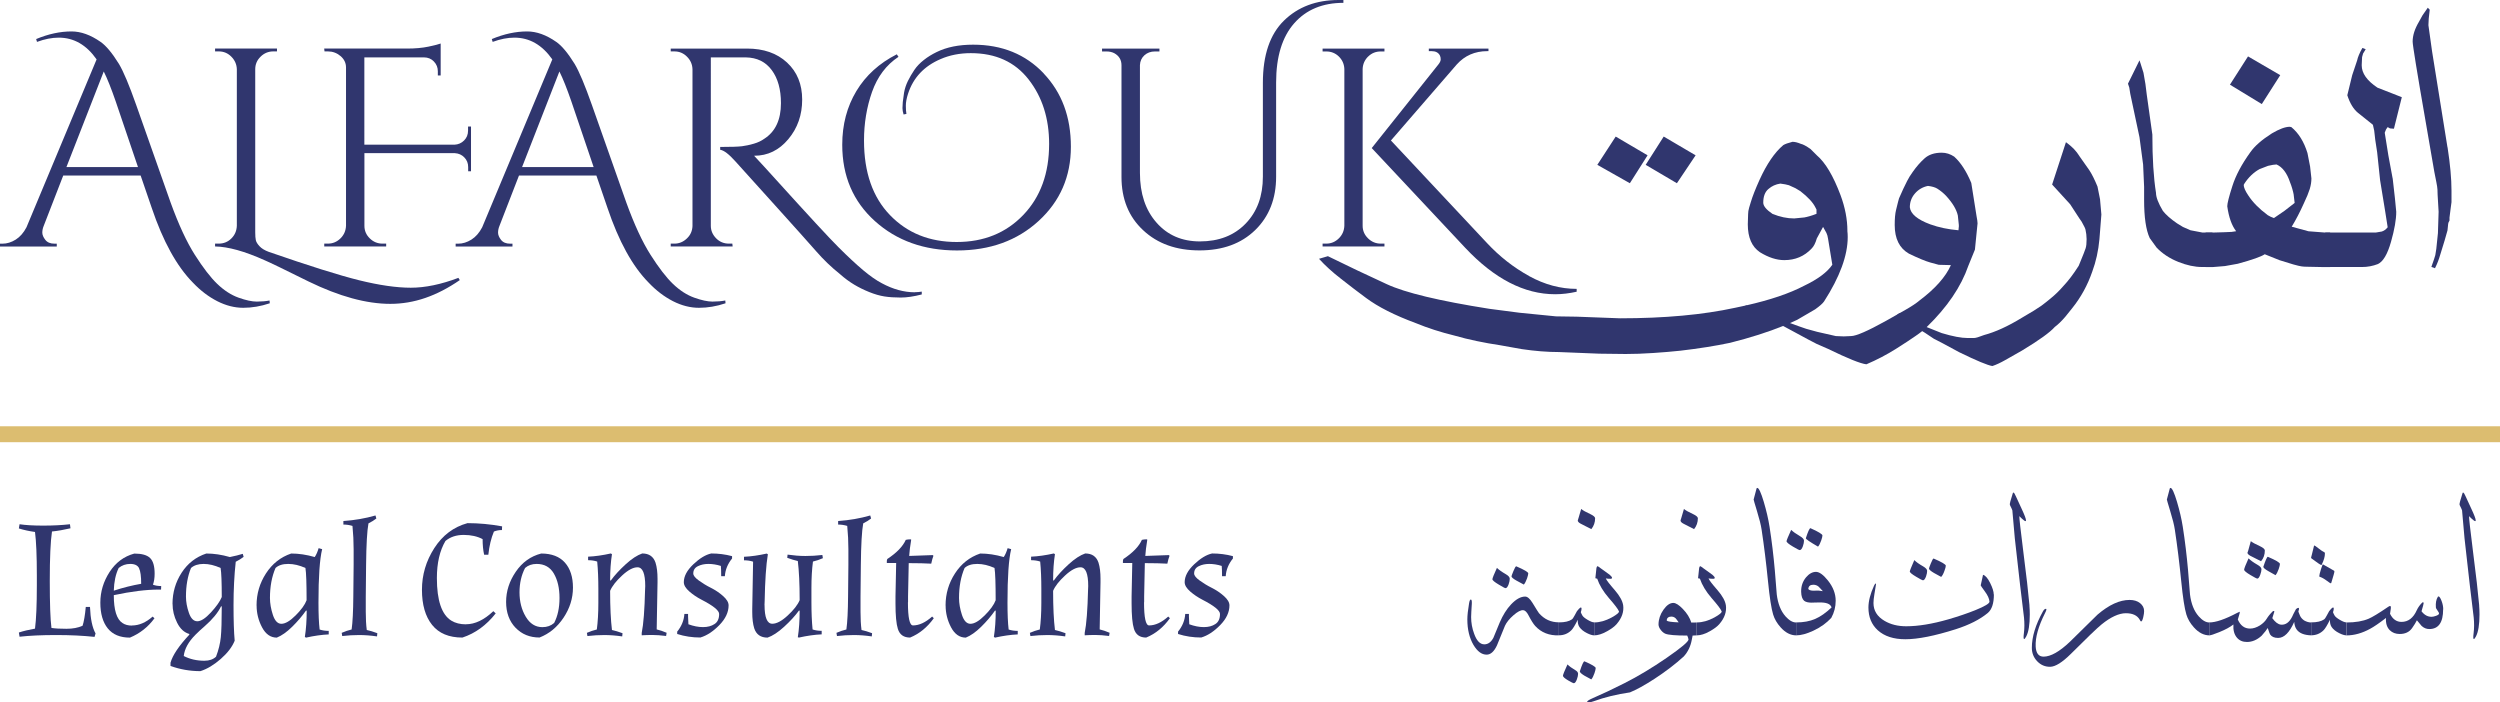 <?xml version="1.0" encoding="UTF-8"?><svg id="Layer_1" xmlns="http://www.w3.org/2000/svg" viewBox="0 0 475.64 133.64"><path d="M351.48,43.93c0-2.17-.43-4.44-1.31-6.81-1.38-3.67-2.88-6.19-4.51-7.57l-1.19-1.19c-.83-.59-1.46-.92-1.87-1-.59-.25-1.11-.38-1.57-.38-.83.21-1.41.42-1.75.63-1.63,1.37-3.13,3.57-4.5,6.57-.79,1.75-1.36,3.19-1.69,4.31-.08.25-.19.59-.31,1.03-.13.44-.19.84-.19,1.22l-.06,1.94c0,2.5.77,4.27,2.31,5.31,1.63,1,3.17,1.5,4.63,1.5,2.09,0,3.81-.73,5.19-2.19.42-.41.75-1.06,1-1.94l1.19-2.19.63,1.13.19.5.13.63.81,4.94c-.96,1.41-2.75,2.75-5.37,4-2.76,1.45-6.42,2.69-11,3.73-.06.02-.12.03-.18.04-.64.15-1.29.28-1.96.42-6.13,1.33-13.42,2-21.88,2l-8.25-.31-3.94-.06-6.94-.69-5.75-.75c-9.5-1.5-16.01-3.06-19.51-4.69l-5.63-2.63-5.56-2.69-1.69.5c1.17,1.29,2.57,2.56,4.19,3.81l2.5,1.94,2.25,1.69c2.29,1.71,5.46,3.31,9.51,4.81,2.21.91,4.67,1.71,7.37,2.37,1.29.37,2.69.72,4.19,1.03s2.96.58,4.37.78l4.19.75c2.5.37,4.86.56,7.07.56l7.69.31,5.01.06c1.58,0,3.33-.06,5.25-.19,1.92-.13,3.65-.27,5.19-.44,3.5-.41,6.65-.91,9.44-1.5,3.85-.97,7.23-2.05,10.12-3.22.45-.18.88-.36,1.31-.55h0c.45-.2.89-.4,1.32-.6l3.43-2c.88-.63,1.44-1.13,1.69-1.5,3-4.67,4.5-8.75,4.5-12.25,0-.42-.02-.81-.07-1.19ZM345.6,40.68c-.42.17-.84.31-1.28.44-.43.12-.78.21-1.03.25l-1.94.19c-1.33,0-2.71-.29-4.13-.87-1.17-.79-1.75-1.5-1.75-2.13,0-1.17.32-2.03.97-2.59.64-.57,1.4-.91,2.28-1.04.71.09,1.25.19,1.63.31l1.25.57.93.56c1.46,1.13,2.42,2.17,2.88,3.13l.19.37v.81ZM307.4,25.98l-3.5,5.38,6.19,3.5,3.37-5.31-6.07-3.57ZM316.53,25.98l-3.43,5.38,5.94,3.5,3.56-5.31-6.07-3.57Z" fill="#30366e"/><path d="M376.18,41.87l-.13-.75-1-6.31c-.92-2.21-2-3.88-3.25-5.01-.75-.5-1.54-.75-2.37-.75-1.38,0-2.47.36-3.28,1.09-.81.73-1.55,1.58-2.22,2.54-.46.62-.82,1.22-1.1,1.78-.27.57-.51,1.06-.72,1.47l-.81,1.81c-.05.13-.11.36-.19.69-.09.34-.21.85-.38,1.54-.17.69-.25,1.64-.25,2.84,0,2.59.89,4.4,2.69,5.44,1.79.87,3.15,1.43,4.07,1.69l1.62.44,2.31.06c-1,2.25-3,4.5-6,6.75-.58.5-1.46,1.08-2.63,1.75l-1.15.65-.44.25-2.16,1.22c-3.46,1.92-5.67,2.88-6.63,2.88l-1.38.06-1.5-.06-3.56-.81-2.07-.57c-.9-.3-1.92-.66-3.07-1.09h0c-2.3-.86-5.08-1.99-8.36-3.37-.06.02-.12.03-.18.04l3.42,1.86,3.81,2.03.19.1,4.63,2.5,1.56.81,2.13.93c3.75,1.83,6.19,2.81,7.31,2.94,1.96-.83,3.83-1.81,5.63-2.94l2.13-1.37,1.57-1.06c.48-.32.9-.64,1.28-.94.31-.25.59-.5.84-.75l.02-.02c3.91-3.79,6.55-7.68,7.93-11.67l1.25-3.07.5-5-.06-.63ZM372.67,43.18l-.06.63c-1.96-.17-3.75-.54-5.37-1.13-2.46-.91-3.75-2-3.88-3.25,0-1,.32-1.87.97-2.62.65-.75,1.47-1.23,2.47-1.44.75.09,1.33.25,1.75.5.67.42,1.25.9,1.75,1.44,1.21,1.33,1.94,2.56,2.19,3.69l.19,1.81v.37Z" fill="#30366e"/><path d="M399.56,37.99l-.5-2.5c-.55-1.33-1.07-2.38-1.57-3.13l-1.81-2.57c-.33-.54-.7-1.02-1.09-1.43-.4-.42-.91-.85-1.53-1.31l-2.63,8.06,3.43,3.75,1.75,2.69.44.63c.5.87.75,1.42.75,1.63l.13.75.06.94c0,.79-.06,1.37-.19,1.75l-.37,1-.94,2.31c-1,1.58-1.98,2.87-2.93,3.87-.71.83-1.53,1.63-2.44,2.37-.55.46-1.13.92-1.75,1.38-.63.45-1.87,1.23-3.75,2.31-2.59,1.58-4.96,2.67-7.13,3.25-.96.38-1.61.57-1.94.57h-1.19c-1.21,0-2.85-.31-4.94-.94l-2.86-1.14-.58-.23-4.59-2.41-.44.25,2.28,1.66,2.48,1.5.53.32,1.69,1.13,1.69.87,3.13,1.69c3.33,1.63,5.44,2.5,6.31,2.63.75-.25,1.56-.63,2.44-1.13l3.19-1.81c3.25-1.96,5.33-3.46,6.25-4.5.62-.46,1.29-1.11,2-1.94l1.31-1.63c1.67-2.08,2.93-4.39,3.81-6.94.71-1.91,1.17-3.98,1.37-6.19l.37-4.69-.25-2.81Z" fill="#30366e"/><path d="M419.07,44.25l-2.31-.44-1.44-.63-1.13-.69c-1.21-.83-2.11-1.63-2.69-2.37-.87-1.46-1.31-2.61-1.31-3.44-.46-2.87-.69-6.57-.69-11.07l-1.07-7.63-.25-2-.37-2.13-.57-1.81-.19-.56-2.19,4.44.25.75.19,1.19,1.75,8.25.69,5.19.19,4.25v2.5c0,3.29.35,5.71,1.07,7.25l1.31,1.81c1.12,1.17,2.5,2.07,4.13,2.72,1.62.65,3.12.97,4.5.97h2v-6.56h-1.88Z" fill="#30366e"/><path d="M442.45,44.25l-3.25-.25-3.19-.87c.79-1.29,1.56-2.77,2.31-4.44.54-1.13.91-2.04,1.13-2.75.21-.71.31-1.37.31-2l-.25-2.25-.5-2.57c-.67-2.17-1.69-3.81-3.07-4.94l-.31-.06c-.84,0-1.96.42-3.38,1.25-1.91,1.21-3.29,2.41-4.13,3.62-1.62,2.25-2.76,4.39-3.4,6.41-.65,2.03-.97,3.3-.97,3.84.29,2.09.85,3.67,1.69,4.75l-.87.13-1.38.06-2.37.07h-1.19v6.56h1.37l2.31-.19,2.44-.44c2.75-.75,4.46-1.35,5.13-1.81l2.81,1.13,2.63.81c.75.21,1.27.33,1.56.37.29.05.67.07,1.13.07l2.94.06h1.37v-6.56h-.87ZM432.64,41.49l-.63-.25-.57-.31c-1.63-1.21-2.85-2.46-3.69-3.75-.59-.87-.87-1.54-.87-2l.13-.25c.79-1.21,1.75-2.13,2.87-2.75l1.63-.63.93-.19.69-.07c1.12.5,1.98,1.63,2.56,3.38.17.41.31.84.44,1.28.12.43.21.78.25,1.03l.19,1.63-1.93,1.5-2,1.37ZM427.7,10.73l-3.44,5.38,6.06,3.69,3.51-5.5-6.13-3.57Z" fill="#30366e"/><path d="M455.21,33.93l-.81-4.37-.69-4.31.25-.63.31-.44.44.25.75.06,1.5-6-4.63-1.81c-2-1.33-3-2.75-3-4.25l.07-1.56.19-.69.5-.81-.63-.25c-.54.96-.87,1.75-1,2.38l-.94,2.81-.93,3.81c.5,1.54,1.19,2.67,2.06,3.37l2.81,2.25.25,1.12.19,1.69.37,2.43.56,5.32.94,5.75.5,3.19c-.33.41-.71.69-1.13.81l-1.12.19h-9.63v6.56h7.01c1.04,0,2.04-.19,3-.56,1-.46,1.83-1.86,2.5-4.22.67-2.35,1-4.26,1-5.72l-.25-2.57-.43-3.81Z" fill="#30366e"/><path d="M465.65,28.05l-2.94-18.32-.69-4.94.06-1.25.19-1.69-.37-.38-1,1.44-.69,1.25c-.79,1.33-1.19,2.58-1.19,3.75,0,.67.83,5.79,2.5,15.38l1.63,9.44.37,1.87c.13.63.2,1.12.22,1.47.02.35.03.68.03.97l.19,3.25-.13,4.06-.31,3-.19,1.19-.25.81-.5,1.43.69.25c.42-.83.75-1.69,1-2.57l.81-2.63.57-2,.13-1.25.06-.25.19-.37v-.56l.19-1.51.19-1.43v-2.19c0-2.25-.25-5.01-.75-8.25Z" fill="#30366e"/><path d="M51.3,57.17c-.72.14-1.54.21-2.45.21s-2.07-.25-3.47-.75c-1.4-.5-2.74-1.37-4.04-2.61-1.29-1.24-2.71-3.09-4.27-5.54-1.56-2.45-3.09-5.76-4.6-9.92l-6.56-18.6c-1.33-3.77-2.42-6.36-3.28-7.8-1.29-2.08-2.46-3.48-3.49-4.19-1.9-1.33-3.75-1.99-5.54-1.99-2.15,0-4.39.48-6.72,1.45l.16.54c1.47-.54,2.85-.81,4.14-.81,2.87,0,5.27,1.38,7.2,4.14l-13.34,31.94c-.54,1.04-1.22,1.82-2.04,2.34-.83.52-1.67.78-2.53.78H0v.54h10.8v-.54h-.43c-.79,0-1.37-.24-1.75-.73-.37-.48-.57-.94-.57-1.37s.09-.86.27-1.29l3.71-9.57h14.73l2.1,6.13c2.15,6.38,4.77,11.13,7.85,14.25,1.43,1.51,2.98,2.68,4.62,3.52,1.65.84,3.3,1.26,4.95,1.26s3.33-.28,5.05-.86l-.05-.54ZM12.64,31.78l7.1-18.18c.68,1.36,1.43,3.25,2.26,5.65l4.25,12.53h-13.61Z" fill="#30366e"/><path d="M87.22,52.86c-3.3,1.25-6.32,1.88-9.06,1.88s-6.02-.48-9.84-1.42c-3.82-.95-9.54-2.75-17.18-5.4-.79-.29-1.38-.65-1.77-1.08-.4-.43-.63-.82-.7-1.16-.07-.34-.11-.83-.11-1.48V13.17c0-.93.34-1.73,1.02-2.39.68-.67,1.49-1,2.42-1h.7v-.54h-11.78v.54h.7c.93,0,1.73.33,2.39,1,.66.66,1.02,1.46,1.05,2.39v29.79c-.04.97-.39,1.77-1.05,2.42-.66.65-1.46.97-2.39.97h-.7v.54c2.48.04,5.63.91,9.47,2.64,1.08.46,3.85,1.81,8.33,4.03,5.81,2.83,10.99,4.25,15.54,4.25s8.85-1.51,13.22-4.52l-.27-.43Z" fill="#30366e"/><path d="M89.05,24.09v.75c0,.76-.25,1.38-.75,1.88-.5.51-1.11.77-1.83.81h-17.15V10.92h11.35c.75,0,1.38.26,1.88.78.5.52.75,1.14.75,1.85v.81h.54v-6.08c-.35.14-1.13.34-2.31.59-1.18.25-2.55.37-4.09.37h-15.76l.06.54h.65c.89,0,1.69.29,2.39.88.7.59,1.05,1.32,1.05,2.18v30.12c-.04.93-.38,1.73-1.05,2.39-.67.66-1.46,1-2.39,1h-.7v.54h11.78v-.54h-.7c-.93,0-1.74-.33-2.42-1-.68-.66-1.02-1.46-1.02-2.39v-13.82h17.21c.72.04,1.32.31,1.8.81.49.5.73,1.11.73,1.83v.8h.54v-8.5h-.54Z" fill="#30366e"/><path d="M137.99,57.17c-.72.14-1.53.21-2.44.21s-2.07-.25-3.47-.75c-1.4-.5-2.74-1.37-4.04-2.61-1.29-1.24-2.71-3.09-4.27-5.54-1.56-2.45-3.09-5.76-4.6-9.92l-6.56-18.6c-1.33-3.77-2.42-6.36-3.28-7.8-1.29-2.08-2.46-3.48-3.5-4.19-1.9-1.33-3.75-1.99-5.54-1.99-2.15,0-4.39.48-6.72,1.45l.16.54c1.47-.54,2.85-.81,4.14-.81,2.87,0,5.27,1.38,7.21,4.14l-13.34,31.94c-.54,1.04-1.22,1.82-2.04,2.34-.83.52-1.67.78-2.53.78h-.48v.54h10.81v-.54h-.43c-.79,0-1.37-.24-1.75-.73-.37-.48-.56-.94-.56-1.37s.09-.86.27-1.29l3.71-9.57h14.73l2.1,6.13c2.15,6.38,4.76,11.13,7.85,14.25,1.43,1.51,2.98,2.68,4.62,3.52,1.65.84,3.3,1.26,4.95,1.26s3.33-.28,5.05-.86l-.05-.54ZM99.33,31.78l7.1-18.18c.68,1.36,1.43,3.25,2.26,5.65l4.25,12.53h-13.6Z" fill="#30366e"/><path d="M174.07,55.61c-2.08,0-4.18-.58-6.29-1.72-1.04-.54-2.23-1.37-3.58-2.5-1.34-1.13-2.89-2.57-4.65-4.33-1.76-1.75-5.74-6.06-11.94-12.91-1.55-1.72-2.92-3.22-4.14-4.52h.05c2.55,0,4.7-1.05,6.46-3.15,1.76-2.1,2.64-4.61,2.64-7.53s-.96-5.27-2.88-7.05-4.46-2.66-7.61-2.66h-14.52v.54h.7c.93,0,1.73.33,2.39,1,.67.66,1.02,1.46,1.05,2.39v29.85c-.04.93-.39,1.72-1.08,2.36-.68.65-1.47.97-2.36.97h-.7v.54h11.78l-.06-.54h-.65c-.96,0-1.78-.34-2.44-1.02-.66-.68-1-1.47-1-2.37V10.92h6.67c2.12.04,3.75.84,4.92,2.42,1.17,1.58,1.75,3.68,1.75,6.29,0,3.15-1.06,5.42-3.17,6.77-.54.39-1.2.71-1.99.94-.79.23-1.53.39-2.23.48-.7.09-2.09.14-4.17.14v.54c.68.08,1.65.81,2.9,2.21,1.26,1.4,3.8,4.22,7.64,8.47,3.83,4.25,6.43,7.14,7.77,8.68,1.34,1.54,2.84,2.98,4.49,4.3.89.79,1.79,1.45,2.69,1.99.9.54,1.86,1.01,2.88,1.42,1.02.41,1.98.69,2.88.83.89.14,1.92.21,3.09.21s2.5-.2,4.01-.59v-.54c-.43.07-.86.11-1.29.11Z" fill="#30366e"/><path d="M198.57,13.96c-3.46-3.64-7.94-5.46-13.42-5.46-2.72,0-5.04.46-6.94,1.4-.89.43-1.71.93-2.44,1.51-.74.58-1.34,1.2-1.8,1.88-.46.68-.88,1.39-1.24,2.12-.36.74-.6,1.48-.73,2.23-.12.75-.2,1.34-.24,1.77-.04.43-.06.82-.06,1.16s.07.75.21,1.21l.54-.11c-.07-.39-.11-.91-.11-1.56s.14-1.42.43-2.31c1-3.05,3.07-5.23,6.18-6.56,1.72-.75,3.64-1.13,5.75-1.13,4.73,0,8.4,1.67,11,5.01,2.6,3.33,3.9,7.42,3.9,12.26,0,5.59-1.64,10.1-4.92,13.52-3.28,3.42-7.5,5.14-12.66,5.14s-9.4-1.7-12.69-5.11c-3.3-3.41-4.95-8.14-4.95-14.2,0-3.26.51-6.34,1.53-9.25,1.03-2.9,2.7-5.13,5.03-6.67l-.32-.48c-3.33,1.69-5.9,4.02-7.69,6.99-1.79,2.98-2.69,6.38-2.69,10.22,0,5.95,2.07,10.79,6.21,14.52,4.14,3.73,9.35,5.59,15.62,5.59s11.45-1.87,15.54-5.62c4.09-3.75,6.13-8.45,6.13-14.12s-1.73-10.31-5.19-13.95Z" fill="#30366e"/><path d="M254.69,0c-4.27,0-7.74,1.31-10.41,3.92-2.67,2.62-4.01,6.56-4.01,11.83v17.86c0,3.69-1.09,6.67-3.28,8.93-2.19,2.26-5.09,3.39-8.71,3.39-3.4,0-6.16-1.19-8.25-3.58-2.1-2.38-3.15-5.53-3.15-9.44V12.37c.04-.75.32-1.37.86-1.86.54-.48,1.2-.72,1.99-.72h.86v-.54h-10.92v.54h.86c.54,0,1.03.11,1.45.32.93.51,1.39,1.28,1.39,2.31v21.24c0,4.2,1.37,7.58,4.12,10.14,2.74,2.57,6.32,3.84,10.73,3.84s7.94-1.29,10.59-3.87c2.65-2.58,3.98-5.97,3.98-10.16V15.7c0-4.91,1.15-8.67,3.44-11.27,2.29-2.6,5.42-3.89,9.36-3.89v-.54h-.91Z" fill="#30366e"/><path d="M260.31,10.75c.66-.65,1.46-.96,2.39-.96h.7v-.54h-11.77v.54h.7c.93,0,1.73.32,2.39.96.66.65,1.01,1.43,1.05,2.37v29.84c-.04.93-.38,1.73-1.05,2.39-.67.66-1.46,1-2.39,1h-.7v.54h11.77v-.54h-.7c-.93,0-1.74-.33-2.42-1-.68-.66-1.03-1.46-1.03-2.39V13.12c.04-.93.39-1.72,1.05-2.37ZM290.91,52.51c-2.96-1.63-5.62-3.72-7.99-6.26l-18.29-19.52,12.53-14.47c1.51-1.68,3.45-2.53,5.81-2.53h.22v-.48h-11.35v.48h.54c.75,0,1.27.27,1.56.81.11.21.16.46.16.75s-.15.61-.43.96l-12.69,15.92,17.8,18.99c5.52,5.87,11.22,8.82,17.1,8.82,1.36,0,2.72-.17,4.09-.48v-.54c-3.08,0-6.1-.81-9.06-2.44Z" fill="#30366e"/><path d="M296.62,120.88c-1.87.07-3.39-.53-4.54-1.79-.35-.39-.77-1.05-1.25-1.98-.33-.65-.67-.99-1.02-1.02-.47-.04-1.09.29-1.87.97-.78.68-1.31,1.35-1.61,1.99-.5,1.25-1.01,2.5-1.53,3.75-.55,1.17-1.2,1.75-1.96,1.75-.94,0-1.77-.62-2.51-1.86-.77-1.32-1.16-2.94-1.16-4.84,0-.76.11-1.78.33-3.07.08-.48.19-.72.33-.72.15,0,.22.27.19.82-.01.44-.04.94-.09,1.49-.02.42-.04.77-.04,1.03,0,1.09.19,2.15.58,3.19.48,1.33,1.12,2,1.93,2,.7,0,1.27-.41,1.72-1.23.41-.98.81-1.96,1.21-2.93.6-1.4,1.32-2.55,2.16-3.44.94-.99,1.83-1.49,2.68-1.49.43,0,.89.39,1.37,1.16.75,1.23,1.17,1.89,1.26,2,1.01,1.16,2.27,1.74,3.79,1.74v2.46ZM287.24,110.11c0,.29-.07.64-.21,1.05-.18.49-.37.74-.6.74-.11,0-.53-.23-1.28-.68-.81-.48-1.21-.82-1.21-1.02,0-.19.29-.91.86-2.16.34.34.89.74,1.67,1.19.51.29.77.59.77.88ZM290.76,109.09c0,.18-.08.49-.23.95-.2.55-.4.94-.61,1.18-.47-.25-.93-.5-1.39-.75-.64-.36-.96-.64-.96-.82,0-.07.12-.41.37-1.01s.42-.9.53-.9c1.53.66,2.3,1.11,2.3,1.37Z" fill="#30366e"/><path d="M303.31,120.88c-.35,0-.81-.14-1.37-.42-.66-.33-1.13-.71-1.44-1.16-.25-.37-.35-.84-.32-1.39-.52,1.05-.93,1.73-1.25,2.03-.64.62-1.42.93-2.32.93v-2.46c1.1,0,1.91-.19,2.44-.56.14-.09.32-.34.53-.75.25-.48.39-.75.44-.81.58-.76.88-.91.88-.46,0,.16-.05.38-.14.65.06.16.15.37.29.61.13.24.47.52,1.01.84.54.32.95.48,1.25.48v2.46ZM300.24,128.2c0,.29-.08.64-.23,1.05-.18.49-.37.74-.6.74-.09,0-.44-.18-1.05-.53-.67-.4-1-.7-1-.89,0-.19.29-.91.86-2.16.35.35.84.71,1.46,1.07.37.21.56.45.56.72ZM303.59,127.11c0,.19-.08.51-.23.96-.19.55-.39.95-.61,1.19-.43-.25-.87-.49-1.32-.72-.57-.35-.86-.62-.86-.81.41-1.27.7-1.91.88-1.91,1.43.62,2.14,1.05,2.14,1.28Z" fill="#30366e"/><path d="M303.48,98.6c0,.78-.24,1.47-.72,2.07-.69-.35-1.37-.7-2.05-1.05-.35-.19-.53-.39-.53-.6,0,.02.22-.71.65-2.19.3.26.88.59,1.74.98.61.29.91.56.91.79ZM308.82,115.16c.16,1.23-.25,2.42-1.23,3.56-.39.46-.99.91-1.81,1.37-.94.53-1.76.79-2.47.79v-2.46c1.05,0,2.15-.31,3.3-.93,1.03-.57,1.5-.97,1.4-1.19-.16-.41-.81-1.26-1.93-2.54-1.06-1.23-1.8-2.46-2.21-3.68-.27,0-.38-.06-.33-.19.04-.44.1-1.04.19-1.79.07-.36.19-.46.37-.3.58.41,1.3.93,2.16,1.56.29.25.44.44.44.58,0,.12-.1.18-.3.18-.34,0-.63-.02-.88-.07.11.32.68,1.06,1.72,2.25.94,1.09,1.46,2.05,1.58,2.88Z" fill="#30366e"/><path d="M322.85,120.88c-.26.02-.53.04-.82.04-.02.13-.08.4-.16.81-.23,1.25-.74,2.31-1.53,3.17-1.58,1.44-3.42,2.85-5.53,4.23-1.89,1.23-3.46,2.09-4.7,2.6-2.56.37-4.85.94-6.88,1.68-.42.15-.76.23-1.02.23-.16,0-.25-.04-.25-.11,0-.15.32-.37.96-.65,1.96-.85,4.01-1.82,6.12-2.89,2.6-1.31,5.29-2.93,8.09-4.86,2.72-1.88,4.1-3.04,4.12-3.47-.06-.28-.14-.53-.25-.74-2.22,0-3.61-.12-4.16-.35-.3-.13-.59-.36-.84-.68-.3-.37-.46-.74-.46-1.09.01-.98.32-1.91.93-2.78.61-.87,1.24-1.31,1.89-1.31.47,0,1.08.39,1.82,1.16.78.81,1.32,1.67,1.6,2.58.39,0,.73,0,1.04-.02v2.46ZM319.38,118.41c-.11-.14-.23-.32-.39-.54-.23-.35-.55-.54-.95-.56-.28-.01-.51.05-.68.18-.18.13-.26.34-.25.6.19.16.94.27,2.26.32Z" fill="#30366e"/><path d="M323.03,98.6c0,.78-.24,1.47-.72,2.07-.69-.35-1.37-.7-2.05-1.05-.35-.19-.53-.39-.53-.6,0,.02.22-.71.65-2.19.3.26.88.59,1.74.98.61.29.91.56.91.79ZM328.36,115.16c.16,1.23-.25,2.42-1.23,3.56-.39.46-.99.91-1.81,1.37-.94.53-1.76.79-2.47.79v-2.46c1.05,0,2.15-.31,3.3-.93,1.03-.57,1.5-.97,1.4-1.19-.16-.41-.81-1.26-1.93-2.54-1.06-1.23-1.8-2.46-2.21-3.68-.27,0-.38-.06-.33-.19.04-.44.1-1.04.19-1.79.07-.36.19-.46.37-.3.58.41,1.3.93,2.16,1.56.29.25.44.44.44.58,0,.12-.1.18-.3.18-.34,0-.63-.02-.88-.07.11.32.68,1.06,1.72,2.25.94,1.09,1.46,2.05,1.58,2.88Z" fill="#30366e"/><path d="M341.73,120.88c-1.06,0-2.05-.51-2.96-1.53-.69-.77-1.16-1.58-1.42-2.44-.34-1.11-.67-3.23-.98-6.35-.35-3.49-.75-6.74-1.21-9.77-.13-.89-.43-2.08-.89-3.58-.42-1.38-.63-2.1-.63-2.17.16-.55.35-1.26.56-2.12.04-.06.08-.09.14-.09.29,0,.7.88,1.23,2.65.49,1.65.86,3.23,1.1,4.75.42,2.69.75,5.44,1,8.26.12,1.53.24,3.06.37,4.6.22,1.78.77,3.16,1.65,4.16.69.78,1.37,1.18,2.05,1.18v2.46Z" fill="#30366e"/><path d="M343.22,102.87c0,.29-.07.64-.21,1.05-.18.49-.37.74-.6.74-.11,0-.54-.22-1.3-.67-.81-.48-1.21-.82-1.21-1.02,0-.15.29-.87.88-2.16.35.35.91.75,1.67,1.19.51.3.77.59.77.86ZM349.25,114.3c0,1.16-.28,2.25-.84,3.26-.91.98-2.05,1.8-3.42,2.44-1.25.58-2.34.88-3.26.88v-2.46c1.39,0,2.6-.22,3.63-.67.98-.42,2.02-1.15,3.11-2.18-.19-.67-.98-.98-2.39-.95-1.13.02-1.58.04-1.35.04-.69,0-1.18-.12-1.47-.35-.36-.3-.56-.88-.58-1.72-.02-1.06.29-1.98.93-2.75.58-.69,1.22-1.04,1.89-1.04.64,0,1.4.55,2.28,1.65.98,1.23,1.47,2.51,1.47,3.84ZM346.73,101.87c0,.19-.08.5-.23.95-.19.55-.39.94-.61,1.18-1.54-.89-2.32-1.42-2.32-1.6.41-1.27.7-1.91.88-1.91,1.52.68,2.28,1.14,2.28,1.39ZM346.8,112.46c-.48-.53-.74-.81-.79-.84-.29-.25-.63-.37-1.02-.37-.6,0-.91.27-.95.81.13.2.43.3.91.32.34,0,.68,0,1.03-.02.27.02.54.06.81.11Z" fill="#30366e"/><path d="M379.35,113.09c0,1.71-.39,2.88-1.16,3.53-1.5,1.24-3.53,2.27-6.09,3.09-4,1.27-7.2,1.91-9.6,1.91-2.23,0-3.98-.57-5.23-1.7-1.19-1.08-1.79-2.52-1.79-4.33,0-1.23.36-2.62,1.07-4.17.13-.27.23-.4.32-.4.04.01.05.05.05.12s-.01.16-.04.28l-.26,1.6c-.12.71-.18,1.28-.18,1.7,0,1.45.7,2.58,2.1,3.4,1.17.69,2.54,1.03,4.12,1.03,2.3,0,4.98-.44,8.03-1.32,1.89-.55,3.6-1.13,5.12-1.74,1.82-.74,2.72-1.28,2.7-1.63-.04-.54-.32-1.18-.86-1.91-.54-.74-.81-1.13-.81-1.18,0-.06.07-.36.2-.89.13-.54.21-.91.24-1.12.44.11.9.63,1.37,1.58.44.89.67,1.61.67,2.16ZM366.65,108.62c0,.29-.07.64-.21,1.05-.18.49-.37.74-.6.74-.09,0-.51-.22-1.26-.67-.82-.48-1.23-.82-1.23-1.02,0-.13.29-.85.86-2.16.35.36.91.76,1.67,1.19.51.3.77.59.77.86ZM370.2,107.62c0,.19-.08.51-.25.96-.19.55-.4.94-.63,1.18-.46-.26-.91-.51-1.37-.75-.63-.37-.95-.66-.95-.84,0-.08.12-.41.35-.98.25-.62.42-.93.53-.93,1.54.67,2.32,1.12,2.32,1.37Z" fill="#30366e"/><path d="M386.11,115.2c.05.59.07,1.15.07,1.7,0,1.94-.23,3.34-.68,4.19-.18.33-.3.49-.39.49-.13,0-.15-.37-.05-1.12.12-.95.12-1.94.02-2.96-.42-3.34-1.01-8.37-1.75-15.09-.09-1.23-.25-3-.47-5.32-.04-.13-.19-.47-.47-1.03-.07-.13.12-.87.56-2.23.02-.08.06-.12.11-.12.12,0,.28.25.49.75.36.77.72,1.54,1.07,2.32.56,1.19.84,1.94.84,2.23,0,.09-.04.14-.11.14-.05,0-.12-.04-.23-.11-.29-.22-.6-.5-.93-.84-.02.33.22,2.48.72,6.46.61,4.74,1.01,8.25,1.21,10.54Z" fill="#30366e"/><path d="M407.93,116.27c0,.29-.05.67-.16,1.14-.13.55-.26.82-.4.82-.09,0-.18-.1-.26-.3-.47-.84-1.35-1.26-2.65-1.26s-2.87.71-4.61,2.12c-.85.69-2.8,2.56-5.84,5.6-1.65,1.64-2.97,2.46-3.96,2.47-.96.01-1.78-.34-2.46-1.05-.68-.71-1.02-1.57-1.02-2.56,0-2.09.71-4.41,2.12-6.95.18-.32.36-.47.56-.47.06,0,.09.04.09.12,0,.13-.08.35-.25.67-1.29,2.55-1.88,4.68-1.79,6.4.07,1.27.57,1.91,1.51,1.91,1.36-.01,3.02-.95,4.98-2.81,1.77-1.73,3.53-3.46,5.28-5.19,2.18-1.86,4.2-2.79,6.09-2.79.82,0,1.49.2,2,.61s.77.91.77,1.52Z" fill="#30366e"/><path d="M420.35,120.88c-1.06,0-2.05-.51-2.96-1.53-.69-.77-1.16-1.58-1.42-2.44-.34-1.11-.67-3.23-.98-6.35-.35-3.49-.75-6.74-1.21-9.77-.13-.89-.43-2.08-.89-3.58-.42-1.38-.63-2.1-.63-2.17.16-.55.35-1.26.56-2.12.04-.06.08-.09.14-.09.29,0,.7.88,1.23,2.65.49,1.65.86,3.23,1.1,4.75.42,2.69.75,5.44,1,8.26.12,1.53.24,3.06.37,4.6.22,1.78.77,3.16,1.65,4.16.69.78,1.37,1.18,2.05,1.18v2.46Z" fill="#30366e"/><path d="M439.74,120.88c-1.36-.04-2.29-.41-2.79-1.12-.27-.37-.42-.85-.46-1.44-.9,2.03-1.92,3.05-3.07,3.05-.73,0-1.23-.23-1.53-.68-.05-.07-.19-.47-.44-1.21-.2.33-.58.82-1.16,1.47-.88.8-1.81,1.19-2.79,1.19-.81,0-1.44-.27-1.91-.82-.52-.61-.74-1.44-.67-2.51-.63.5-1.53.99-2.7,1.46-1.01.41-1.63.61-1.88.61v-2.46c1.23,0,2.99-.6,5.28-1.81.4-.16.54-.25.44-.25.05.01.07.05.07.12,0,.09-.03.25-.1.47-.06.22-.16.52-.27.92.5,1.15,1.27,1.72,2.32,1.72.61,0,1.23-.2,1.88-.6.57-.37,1.01-.8,1.3-1.28.26-.43.64-.91,1.16-1.42.07-.04.13-.05.18-.05.07,0,.11.04.11.12,0,.01-.13.43-.39,1.25.55.76,1.09,1.17,1.63,1.23.87.09,1.58-.4,2.14-1.49.08-.22.33-.71.74-1.47.29-.22.47-.29.54-.19.06.08.03.3-.09.67.06.16.16.42.3.75.14.34.4.65.79.93.46.26.91.39,1.37.39v2.46ZM430.26,108.29c0,.28-.08.63-.23,1.05-.18.49-.36.74-.56.74-.12,0-.55-.22-1.3-.67-.81-.48-1.21-.82-1.21-1.02,0-.21.28-.93.84-2.16.35.36.91.77,1.68,1.21.51.29.77.57.77.84ZM430.9,104.71c0,.82-.24,1.51-.72,2.07-.69-.35-1.38-.7-2.07-1.05-.35-.2-.53-.4-.53-.61,0,.2.22-.52.65-2.16.3.25.89.57,1.75.96.61.29.91.56.91.79ZM433.77,107.29c0,.19-.08.51-.23.96-.19.54-.39.93-.61,1.18-.46-.26-.91-.51-1.37-.77-.63-.36-.95-.64-.95-.82.42-1.27.71-1.91.86-1.91,1.53.66,2.3,1.11,2.3,1.37Z" fill="#30366e"/><path d="M442.28,105.11s.05.09.05.19c0,.6-.2,1.31-.61,2.14-.01.04-.04.05-.09.05-.12,0-.74-.41-1.86-1.25-.05-.04-.07-.11-.07-.21,0,.08.19-.66.56-2.21.01-.02.03-.04.05-.04.07,0,.33.18.77.53.5.4.9.66,1.19.79ZM446.42,120.88c-.35,0-.81-.14-1.37-.42-.66-.33-1.13-.71-1.44-1.16-.25-.37-.35-.84-.32-1.39-.52,1.05-.93,1.73-1.25,2.03-.64.62-1.42.93-2.32.93v-2.46c1.1,0,1.91-.19,2.44-.56.14-.09.32-.34.53-.75.25-.48.39-.75.44-.81.58-.76.88-.91.88-.46,0,.16-.05.38-.14.65.06.16.15.37.29.61.13.24.47.52,1.01.84.54.32.95.48,1.25.48v2.46ZM444.07,108.57s.07.11.07.21c0,.09-.2.8-.6,2.11-.02.06-.06.09-.11.09-.06,0-.3-.16-.74-.49-.49-.37-.95-.63-1.39-.77-.02-.01-.04-.05-.04-.11,0-.2.11-.64.32-1.32.21-.64.33-.95.35-.93.57.32,1.28.72,2.12,1.21Z" fill="#30366e"/><path d="M464.82,115.94c0,2.49-.88,3.74-2.63,3.74-.55,0-1.04-.2-1.47-.6-.29-.36-.59-.72-.89-1.07-.21.43-.52.94-.93,1.51-.53.74-1.31,1.1-2.35,1.1-.76,0-1.39-.24-1.88-.72-.55-.55-.79-1.33-.72-2.33-1.32,1.01-2.33,1.7-3.03,2.07-1.52.83-3.02,1.25-4.49,1.25v-2.46c1.71,0,3.12-.24,4.23-.72.69-.29,1.91-1.03,3.67-2.23.19-.13.32-.19.39-.19.11,0,.16.09.16.28,0,.07,0,.16-.02.28-.01.12-.06.43-.14.93.51,1.03,1.24,1.54,2.18,1.54,1.27,0,2.25-.74,2.91-2.23.25-.54.6-1.02,1.05-1.46.05-.02.09-.04.14-.05.07,0,.11.06.11.19,0,.12-.13.63-.4,1.53.53.7,1.16,1.05,1.91,1.05.23,0,.51-.06.84-.18.39-.14.58-.29.58-.44,0-.13-.1-.32-.3-.59-.2-.26-.3-.47-.3-.62-.06-.81.06-1.46.37-1.96.04-.06.08-.09.12-.09.18,0,.37.28.59.85.22.57.32,1.1.32,1.6Z" fill="#30366e"/><path d="M471.67,115.2c.05.59.07,1.15.07,1.7,0,1.94-.23,3.34-.68,4.19-.18.33-.3.49-.39.49-.13,0-.15-.37-.05-1.12.12-.95.12-1.94.02-2.96-.42-3.34-1.01-8.37-1.75-15.09-.09-1.23-.25-3-.47-5.32-.04-.13-.19-.47-.47-1.03-.07-.13.12-.87.56-2.23.02-.08.06-.12.11-.12.12,0,.28.25.49.75.36.77.72,1.54,1.07,2.32.56,1.19.84,1.94.84,2.23,0,.09-.04.14-.11.14-.05,0-.12-.04-.23-.11-.29-.22-.6-.5-.93-.84-.02.33.22,2.48.72,6.46.61,4.74,1.01,8.25,1.21,10.54Z" fill="#30366e"/><path d="M17.98,121.17c-2.13-.23-4.57-.35-7.31-.35s-5.06.11-6.95.32l-.13-.8c.83-.28,1.85-.52,3.07-.74.23-1.75.35-4.5.35-8.25v-1.89c0-3.73-.12-6.48-.35-8.25-1.09-.15-2.11-.37-3.07-.67l.13-.8c1.13.17,2.62.26,4.46.26s3.55-.08,5.13-.26l.1.77c-1.28.3-2.45.5-3.52.61-.28,1.88-.42,5.01-.42,9.4s.11,7.38.32,8.95c.7.11,1.65.16,2.85.16s2.22-.19,3.07-.58c.26-.79.46-1.98.61-3.58h.8c.09,2.26.44,3.94,1.06,5.05l-.19.64Z" fill="#30366e"/><path d="M25.11,119c1.34,0,2.65-.56,3.93-1.69l.35.32c-1.21,1.66-2.77,2.89-4.67,3.68-1.88,0-3.28-.59-4.22-1.76-.94-1.17-1.41-2.8-1.41-4.89s.59-4.03,1.76-5.84c1.17-1.8,2.74-2.97,4.7-3.5,1.43,0,2.43.28,3.01.85.58.56.86,1.56.86,2.99,0,.81-.11,1.5-.32,2.08.45.17.97.26,1.57.26l-.03.67h-.42c-2.39,0-5.24.35-8.57,1.06,0,2.83.55,4.6,1.66,5.31.47.32,1.07.48,1.79.48ZM26.47,108.12c-.27-.55-.83-.83-1.68-.83s-1.59.26-2.21.77c-.58,1.19-.88,2.63-.93,4.32,1.75-.58,3.49-1.01,5.21-1.31,0-1.41-.13-2.39-.4-2.94Z" fill="#30366e"/><path d="M32.82,114.9c0-2.17.58-4.15,1.73-5.93,1.15-1.78,2.72-3,4.7-3.66,1.43,0,2.92.22,4.48.67.94-.19,1.76-.39,2.46-.61l.16.58c-.41.32-.91.63-1.5.93-.28,2.58-.42,5.32-.42,8.23s.07,5.17.22,6.79c-.47,1.17-1.35,2.33-2.65,3.47-1.3,1.14-2.59,1.91-3.87,2.32-1.98,0-3.88-.33-5.69-.99v-.61c.4-1.43,1.6-3.21,3.58-5.34v-.13c-.98-.28-1.76-1-2.33-2.16-.58-1.16-.86-2.35-.86-3.57ZM38.89,125.71c.94,0,1.67-.26,2.21-.77.49-1.28.79-2.52.91-3.71.12-1.19.18-3.14.18-5.85l-.13-.03c-.58,1.21-1.62,2.48-3.13,3.8-.6.51-1.17,1.04-1.73,1.6-1.34,1.34-2.09,2.7-2.24,4.06,1.17.6,2.48.9,3.93.9ZM35.38,113.5c0,1,.19,2.04.56,3.1.37,1.07.91,1.6,1.6,1.6s1.56-.56,2.59-1.68c1.03-1.12,1.72-2.09,2.06-2.93,0-2.79-.07-4.64-.22-5.53-1.13-.51-2.21-.77-3.23-.77s-1.82.26-2.4.77c-.64,1.56-.96,3.37-.96,5.44Z" fill="#30366e"/><path d="M48.81,115.19c0-2.22.6-4.25,1.79-6.09,1.19-1.84,2.79-3.11,4.8-3.79,1.43,0,2.92.22,4.48.67.3-.45.54-1.01.74-1.69l.67.19c-.47,1.92-.7,5.31-.7,10.17,0,2.17.07,3.88.22,5.12.51.17,1.09.26,1.73.26v.67c-1.36.06-2.8.27-4.32.61l-.22-.13c.23-1.47.35-3.13.35-4.99l-.13-.03c-.75,1.07-1.63,2.1-2.65,3.1-1.02,1-1.99,1.68-2.91,2.05-1.17,0-2.11-.65-2.8-1.95-.69-1.3-1.04-2.69-1.04-4.16ZM51.36,113.75c0,1.04.19,2.13.56,3.25.37,1.12.91,1.68,1.61,1.68.75,0,1.65-.53,2.72-1.6,1.07-1.07,1.76-2.02,2.08-2.88,0-3.18-.07-5.22-.22-6.14-1.13-.51-2.22-.77-3.28-.77s-1.86.26-2.41.77c-.7,1.62-1.06,3.52-1.06,5.69Z" fill="#30366e"/><path d="M69.59,113.46v2.93c0,1.33.06,2.49.19,3.47.6.13,1.27.33,2.01.61l-.06.61c-1.19-.17-2.32-.26-3.39-.26s-2.14.06-3.23.19l-.1-.61c.64-.28,1.27-.49,1.89-.64.19-1.36.3-3.46.32-6.3l.06-5.98v-2.99c0-1.44-.07-2.91-.22-4.43-.55-.17-1.13-.26-1.73-.26v-.67c2.13-.15,4.17-.5,6.11-1.06l.16.58c-.4.32-.91.63-1.5.93-.26,1.41-.41,4.04-.45,7.9l-.06,5.98Z" fill="#30366e"/><path d="M88.65,118.77c1.73,0,3.46-.83,5.21-2.49l.45.42c-1.77,2.26-3.88,3.79-6.33,4.6-2.56,0-4.48-.8-5.77-2.41-1.29-1.61-1.93-3.84-1.93-6.68s.78-5.49,2.35-7.93c1.57-2.44,3.67-4.02,6.31-4.75,2.15,0,4.35.2,6.59.61l-.03.7c-.55,0-1.07.1-1.53.29-.53,1.26-.88,2.73-1.06,4.41h-.8c-.19-.85-.29-1.84-.29-2.97-1-.53-2.2-.8-3.6-.8s-2.55.38-3.47,1.15c-1.09,1.85-1.63,4.21-1.63,7.07,0,4.26.92,6.96,2.75,8.09.77.47,1.69.7,2.78.7Z" fill="#30366e"/><path d="M98.08,119.43c-1.19-1.25-1.79-2.88-1.79-4.91s.61-3.94,1.84-5.74c1.23-1.8,2.84-2.96,4.84-3.47,1.98,0,3.49.58,4.51,1.73,1.02,1.15,1.53,2.74,1.53,4.76s-.6,3.93-1.79,5.72c-1.19,1.79-2.72,3.05-4.57,3.77-1.85,0-3.38-.62-4.57-1.87ZM102.11,107.29c-.9,0-1.63.26-2.21.77-.7,1.34-1.06,2.89-1.06,4.64s.39,3.29,1.18,4.62c.79,1.33,1.84,2,3.17,2,.9,0,1.64-.27,2.24-.8.68-1.3,1.02-2.88,1.02-4.75s-.36-3.41-1.07-4.64c-.71-1.23-1.81-1.84-3.28-1.84Z" fill="#30366e"/><path d="M122.76,111.51c0-2.39-.49-3.58-1.47-3.58-.83,0-1.81.52-2.94,1.57-1.13,1.04-1.89,2.01-2.27,2.91,0,3.09.12,5.57.35,7.45.58.13,1.25.33,2.01.61l-.06.61c-1.19-.17-2.32-.26-3.39-.26s-2.14.06-3.23.19l-.1-.61c.64-.28,1.27-.49,1.89-.64.19-1.45.29-3.12.29-5.02v-2.69c0-1.96-.07-3.7-.22-5.21-.51-.17-1.09-.26-1.73-.26v-.67c1.36-.06,2.8-.27,4.32-.61l.22.13c-.23,1.47-.35,3.13-.35,4.99l.13.03c.72-1,1.67-2.03,2.83-3.09,1.16-1.06,2.21-1.74,3.15-2.06,1.3,0,2.14.59,2.53,1.76.26.83.38,1.85.38,3.07v.64l-.16,8.98c.62.15,1.25.36,1.89.64l-.1.61c-1.02-.13-1.89-.19-2.61-.19s-1.39.02-2.03.06v-.45c.34-1.66.55-4.4.64-8.22.02-.21.03-.45.03-.7Z" fill="#30366e"/><path d="M130.91,117.3l.06,1.34v.13c.98.36,1.91.54,2.78.54s1.6-.19,2.19-.58c.59-.38.88-1.02.88-1.92,0-.66-1.12-1.57-3.36-2.72-.83-.43-1.6-.94-2.3-1.55-.7-.61-1.06-1.2-1.06-1.77,0-1.13.6-2.26,1.81-3.41,1.2-1.14,2.34-1.83,3.41-2.06,1.36,0,2.69.17,3.96.51v.45c-.83,1.02-1.29,2.14-1.37,3.36h-.7c0-.83-.02-1.48-.06-1.95-.83-.26-1.62-.38-2.37-.38s-1.41.14-2,.43c-.59.29-.88.75-.88,1.39,0,.38.35.83,1.06,1.34s1.47.98,2.3,1.39c.83.42,1.6.93,2.3,1.55.7.62,1.06,1.21,1.06,1.79,0,1.3-.59,2.55-1.77,3.76-1.18,1.2-2.38,1.99-3.6,2.35-1.53,0-3.01-.22-4.41-.67v-.45c.83-1.02,1.29-2.14,1.37-3.36h.7v.48Z" fill="#30366e"/><path d="M145.46,115.09c0,2.39.49,3.58,1.47,3.58.83,0,1.81-.52,2.94-1.57,1.13-1.04,1.89-2.01,2.27-2.91,0-3.09-.12-5.57-.35-7.45-.58-.13-1.25-.33-2.01-.61l.06-.61c1.19.17,2.32.26,3.39.26s2.14-.06,3.23-.19l.1.61c-.64.28-1.27.49-1.89.64-.19,1.45-.29,3.12-.29,5.02v2.69c0,1.96.07,3.7.22,5.21.51.17,1.09.26,1.73.26v.67c-1.36.06-2.8.27-4.32.61l-.22-.06c.23-1.47.35-3.15.35-5.05l-.13-.03c-.72,1-1.67,2.03-2.83,3.09-1.16,1.06-2.21,1.74-3.15,2.06-1.3,0-2.14-.59-2.53-1.76-.26-.83-.38-1.85-.38-3.07v-.64l.16-8.98c-.51-.17-1.09-.26-1.73-.26v-.67c1.36-.06,2.8-.27,4.32-.61l.22.13c-.34,2.07-.54,5.05-.61,8.95-.02.21-.03.45-.03.7Z" fill="#30366e"/><path d="M163.72,113.46v2.93c0,1.33.06,2.49.19,3.47.6.13,1.27.33,2.01.61l-.06.61c-1.19-.17-2.32-.26-3.39-.26s-2.14.06-3.23.19l-.1-.61c.64-.28,1.27-.49,1.89-.64.19-1.36.3-3.46.32-6.3l.06-5.98v-2.99c0-1.44-.07-2.91-.22-4.43-.55-.17-1.13-.26-1.73-.26v-.67c2.13-.15,4.17-.5,6.11-1.06l.16.58c-.4.32-.91.63-1.5.93-.26,1.41-.41,4.04-.45,7.9l-.06,5.98Z" fill="#30366e"/><path d="M172.74,114.58c0,2.94.32,4.41.96,4.41,1.17,0,2.39-.56,3.64-1.69l.32.32c-1.24,1.73-2.74,2.95-4.51,3.68-1.21,0-1.99-.55-2.33-1.66-.3-.94-.45-2.56-.45-4.86v-1.31l.13-6.36h-1.73l-.06-.06c0-.34.03-.58.1-.7,1.79-1.17,2.96-2.39,3.52-3.64.26-.06.55-.1.9-.1l.13.06c-.21,1.28-.34,2.31-.38,3.1l4.48-.16.13.13c-.15.38-.29.88-.42,1.5-1.09-.06-2.52-.1-4.28-.1l-.13,6.33v1.12Z" fill="#30366e"/><path d="M179.9,115.19c0-2.22.6-4.25,1.79-6.09,1.19-1.84,2.79-3.11,4.8-3.79,1.43,0,2.92.22,4.48.67.3-.45.54-1.01.74-1.69l.67.19c-.47,1.92-.7,5.31-.7,10.17,0,2.17.07,3.88.22,5.12.51.17,1.09.26,1.73.26v.67c-1.36.06-2.8.27-4.32.61l-.22-.13c.23-1.47.35-3.13.35-4.99l-.13-.03c-.75,1.07-1.63,2.1-2.65,3.1-1.02,1-1.99,1.68-2.91,2.05-1.17,0-2.11-.65-2.8-1.95-.69-1.3-1.04-2.69-1.04-4.16ZM182.46,113.75c0,1.04.19,2.13.56,3.25.37,1.12.91,1.68,1.61,1.68.75,0,1.65-.53,2.72-1.6,1.07-1.07,1.76-2.02,2.08-2.88,0-3.18-.07-5.22-.22-6.14-1.13-.51-2.22-.77-3.28-.77s-1.86.26-2.41.77c-.7,1.62-1.06,3.52-1.06,5.69Z" fill="#30366e"/><path d="M207.04,111.51c0-2.39-.49-3.58-1.47-3.58-.83,0-1.81.52-2.94,1.57-1.13,1.04-1.89,2.01-2.27,2.91,0,3.09.12,5.57.35,7.45.58.13,1.25.33,2.01.61l-.06.61c-1.19-.17-2.32-.26-3.39-.26s-2.14.06-3.23.19l-.1-.61c.64-.28,1.27-.49,1.89-.64.19-1.45.29-3.12.29-5.02v-2.69c0-1.96-.07-3.7-.22-5.21-.51-.17-1.09-.26-1.73-.26v-.67c1.36-.06,2.8-.27,4.32-.61l.22.13c-.23,1.47-.35,3.13-.35,4.99l.13.03c.72-1,1.67-2.03,2.83-3.09,1.16-1.06,2.21-1.74,3.15-2.06,1.3,0,2.14.59,2.53,1.76.26.83.38,1.85.38,3.07v.64l-.16,8.98c.62.15,1.25.36,1.89.64l-.1.61c-1.02-.13-1.89-.19-2.61-.19s-1.39.02-2.03.06v-.45c.34-1.66.55-4.4.64-8.22.02-.21.03-.45.03-.7Z" fill="#30366e"/><path d="M217.66,114.58c0,2.94.32,4.41.96,4.41,1.17,0,2.39-.56,3.64-1.69l.32.32c-1.24,1.73-2.74,2.95-4.51,3.68-1.21,0-1.99-.55-2.33-1.66-.3-.94-.45-2.56-.45-4.86v-1.31l.13-6.36h-1.73l-.06-.06c0-.34.03-.58.1-.7,1.79-1.17,2.96-2.39,3.52-3.64.26-.06.55-.1.9-.1l.13.06c-.21,1.28-.34,2.31-.38,3.1l4.48-.16.13.13c-.15.38-.29.88-.42,1.5-1.09-.06-2.52-.1-4.28-.1l-.13,6.33v1.12Z" fill="#30366e"/><path d="M226.2,117.3l.06,1.34v.13c.98.36,1.91.54,2.78.54s1.6-.19,2.19-.58c.59-.38.88-1.02.88-1.92,0-.66-1.12-1.57-3.36-2.72-.83-.43-1.6-.94-2.3-1.55-.7-.61-1.06-1.2-1.06-1.77,0-1.13.6-2.26,1.81-3.41,1.2-1.14,2.34-1.83,3.41-2.06,1.36,0,2.69.17,3.96.51v.45c-.83,1.02-1.29,2.14-1.37,3.36h-.7c0-.83-.02-1.48-.06-1.95-.83-.26-1.62-.38-2.37-.38s-1.41.14-2,.43c-.59.29-.88.75-.88,1.39,0,.38.35.83,1.06,1.34s1.47.98,2.3,1.39c.83.42,1.6.93,2.3,1.55.7.62,1.06,1.21,1.06,1.79,0,1.3-.59,2.55-1.77,3.76-1.18,1.2-2.38,1.99-3.6,2.35-1.53,0-3.01-.22-4.41-.67v-.45c.83-1.02,1.29-2.14,1.37-3.36h.7v.48Z" fill="#30366e"/><rect y="81.1" width="475.64" height="3.03" fill="#dcbd70"/></svg>
